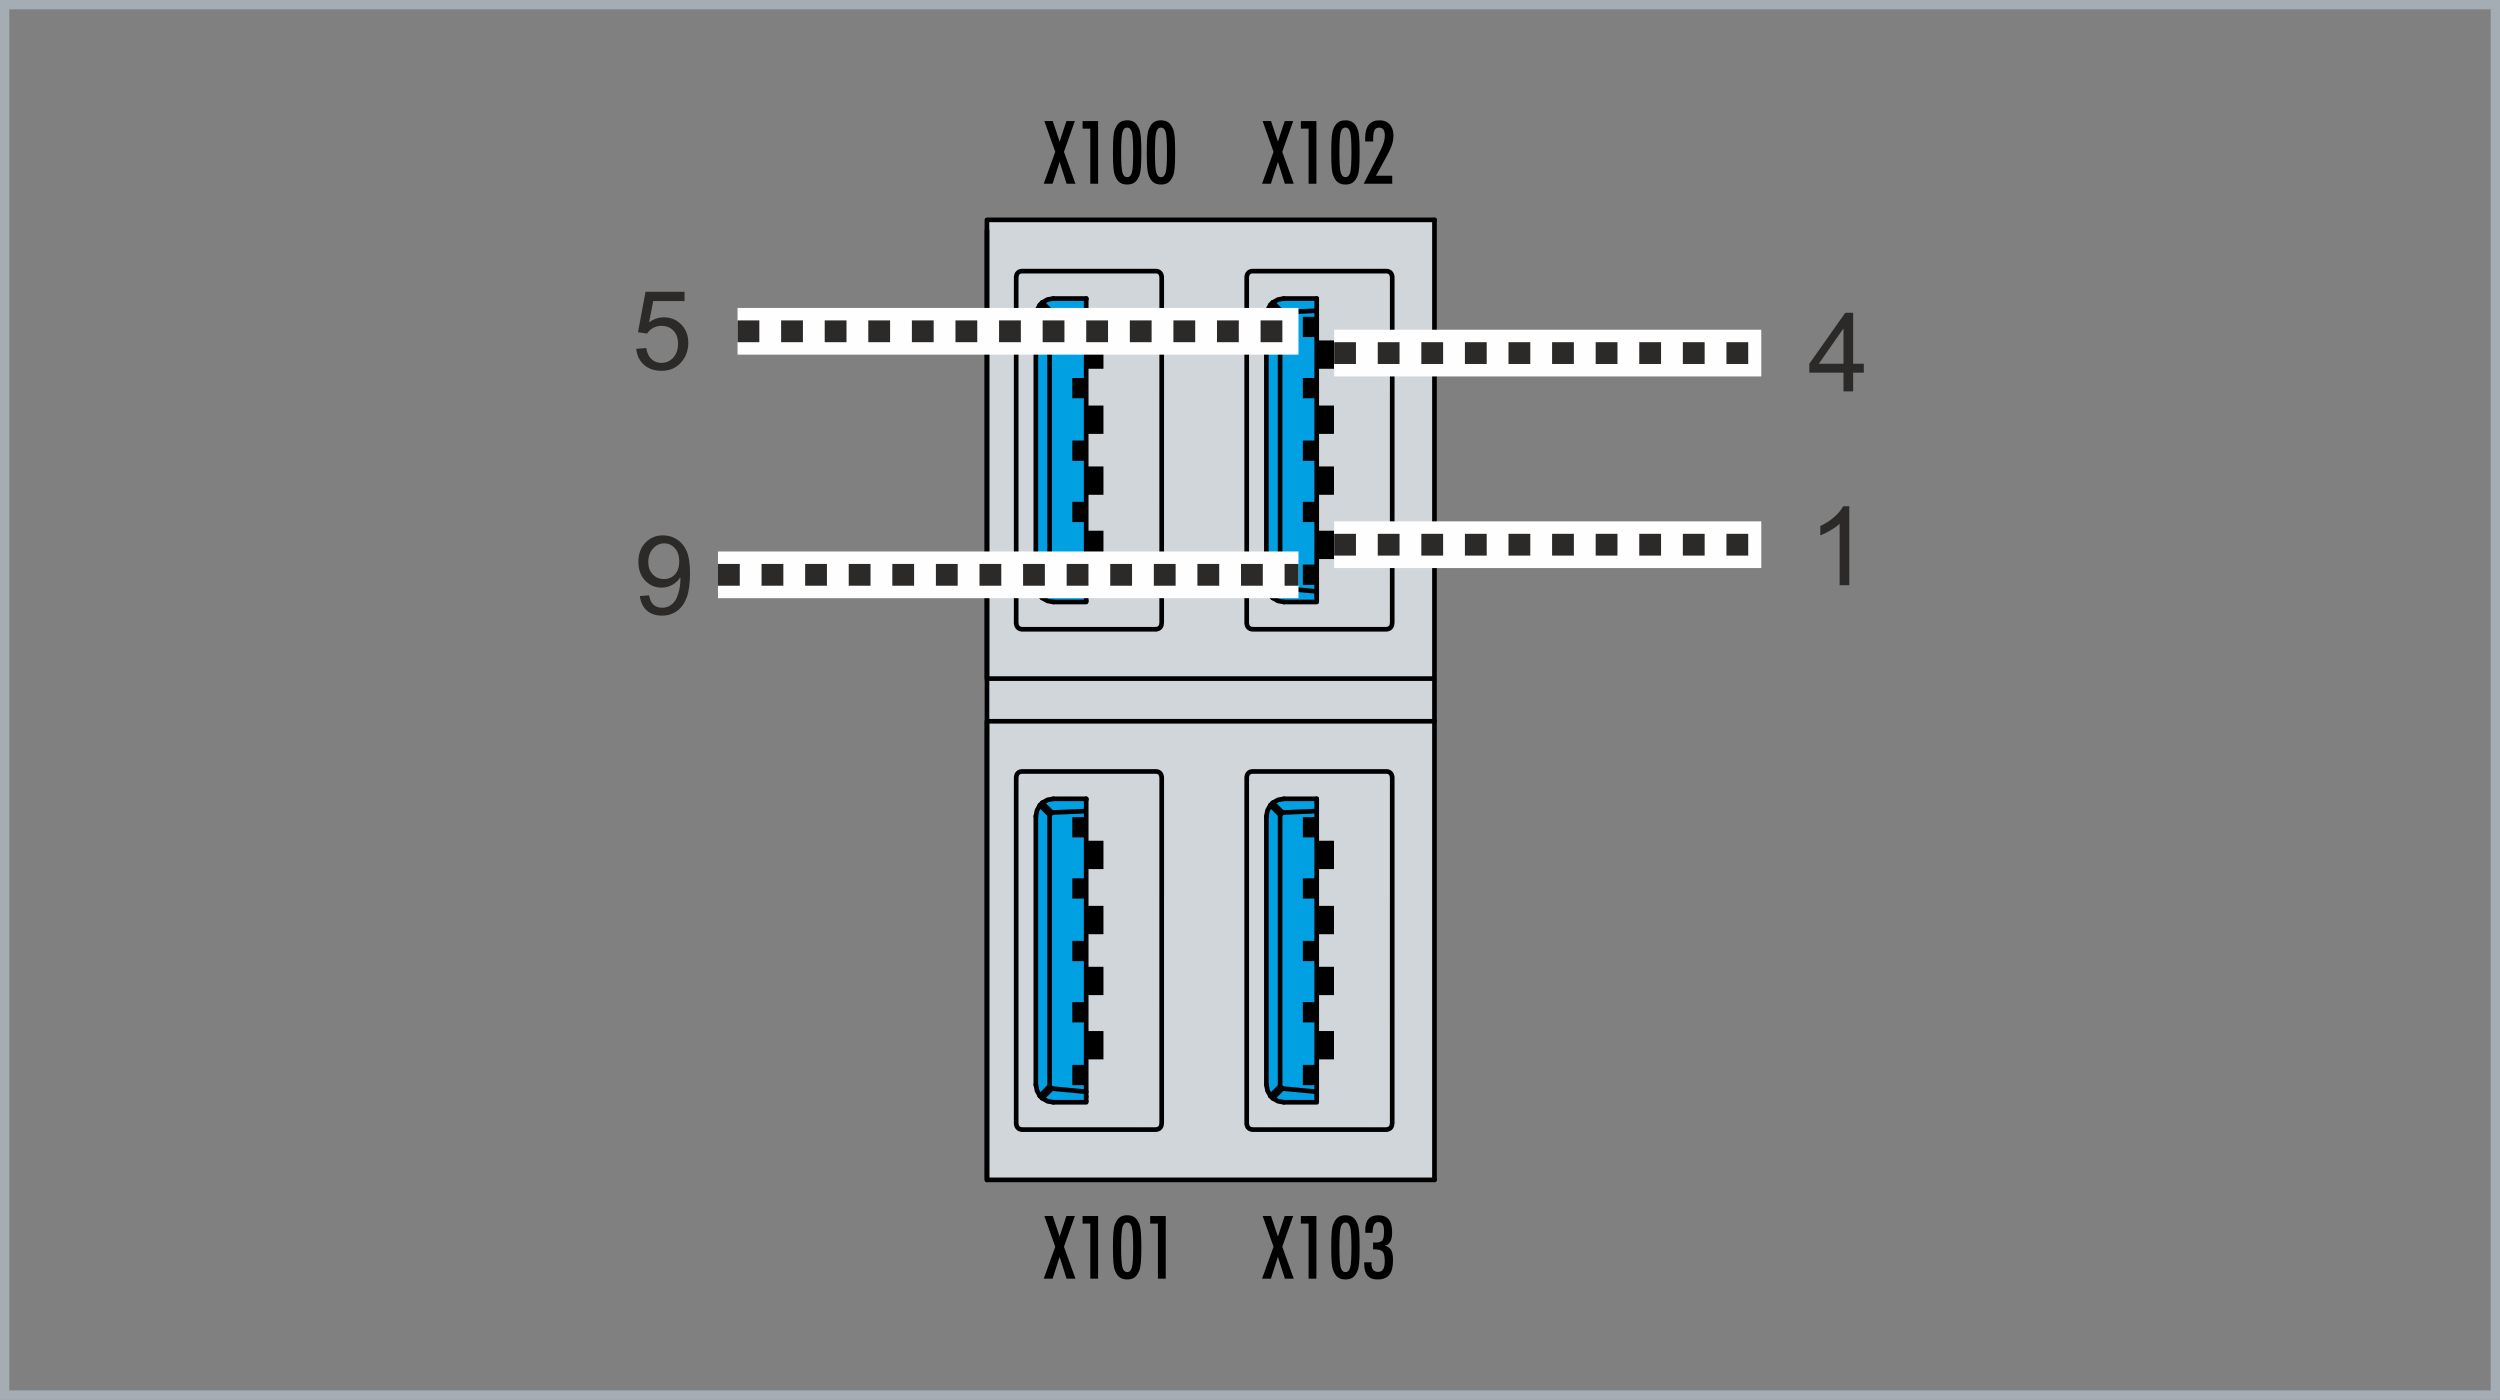 <?xml version="1.0" encoding="UTF-8"?>
<!DOCTYPE svg PUBLIC "-//W3C//DTD SVG 1.1//EN" "http://www.w3.org/Graphics/SVG/1.1/DTD/svg11.dtd">
<!-- Creator: CorelDRAW -->
<svg xmlns="http://www.w3.org/2000/svg" xml:space="preserve" width="80.3mm" height="44.96mm" version="1.1" style="shape-rendering:geometricPrecision; text-rendering:geometricPrecision; image-rendering:optimizeQuality; fill-rule:evenodd; clip-rule:evenodd"
viewBox="0 0 2454.1 1374.04"
 xmlns:xlink="http://www.w3.org/1999/xlink"
 xmlns:xodm="http://www.corel.com/coreldraw/odm/2003">
 <rect x="0" y="0" width="2454.1" height="1374.04" fill="#808080" stroke="none"/>
 <defs>
  <style type="text/css">
   <![CDATA[
    .str8 {stroke:#FEFEFE;stroke-width:45.84;stroke-miterlimit:22.926}
    .str10 {stroke:#A4ADB3;stroke-width:9.17;stroke-miterlimit:22.926}
    .str6 {stroke:black;stroke-width:6.11;stroke-miterlimit:22.926}
    .str5 {stroke:black;stroke-width:4.58;stroke-miterlimit:22.926}
    .str0 {stroke:#D1D6DA;stroke-width:2.33;stroke-miterlimit:22.926}
    .str7 {stroke:black;stroke-width:2.33;stroke-miterlimit:22.926}
    .str3 {stroke:#00A0E3;stroke-width:2.33;stroke-miterlimit:22.926}
    .str2 {stroke:black;stroke-width:4.58;stroke-linecap:round;stroke-linejoin:round;stroke-miterlimit:10}
    .str1 {stroke:black;stroke-width:3.07;stroke-linecap:round;stroke-linejoin:round;stroke-miterlimit:10}
    .str9 {stroke:#2B2A29;stroke-width:21.39;stroke-miterlimit:22.926;stroke-dasharray:21.393 21.393}
    .str4 {stroke:black;stroke-width:4.58;stroke-linecap:round;stroke-linejoin:round;stroke-miterlimit:10}
    .fil3 {fill:none}
    .fil1 {fill:none;fill-rule:nonzero}
    .fil0 {fill:#D1D6DA}
    .fil4 {fill:black}
    .fil2 {fill:#00A0E3}
    .fil6 {fill:#2B2A29;fill-rule:nonzero}
    .fil5 {fill:black;fill-rule:nonzero}
   ]]>
  </style>
 </defs>
 <g id="Ebene_x0020_1">
  <g id="_2715391144240">
   <g>
    <polygon class="fil0 str0" points="1408.14,1158.19 977.35,1158.19 968.87,1158.18 968.87,1138.46 968.82,1138.46 968.82,707.13 968.87,707.13 968.87,667.03 968.82,667.03 968.82,235.58 968.87,235.58 968.87,215.85 977.35,215.85 1408.14,215.85 1408.14,235.58 1408.14,667.03 1408.14,686.76 1408.14,687.41 1408.14,707.13 1408.14,1138.46 "/>
    <line class="fil1 str1" x1="1408.14" y1="687.43" x2="1408.14" y2= "686.75" />
    <polyline class="fil1 str2" points="1408.14,215.85 968.81,215.85 968.81,666.16 1406.94,666.16 "/>
    <polyline class="fil1 str2" points="1408.14,708.02 968.81,708.02 968.81,1158.19 1408.14,1158.19 "/>
    <polyline class="fil1 str2" points="968.86,1158.19 968.86,1119.15 968.86,265.22 968.86,226.18 "/>
    <polyline class="fil1 str2" points="1408.13,1158.19 1408.13,1118.72 1408.13,255.32 1408.13,215.85 "/>
    <g>
     <polygon class="fil2 str3" points="1019.92,300.85 1032.48,293.02 1066.24,293.02 1066.24,590.91 1034.83,590.91 1022.51,587.5 1017.16,577.62 1016.83,311.87 "/>
     <path class="fil1 str4" d="M1002.99 266.18c-2.94,0 -5.32,2.38 -5.32,5.32m-0.14 9.44l0 322.03m20.45 14.76l101.95 0m20.3 -346.23c0,-2.94 -2.38,-5.33 -5.32,-5.33m-14.98 0l-116.93 0m117.35 0l7.67 0 6.96 0m5.39 345.11l0.01 -330.35m-142.84 -0.43l0 -7.66 0 -1.28m142.84 0l0 1.28 0 7.66m-142.7 331.76c0,2.94 2.38,5.32 5.32,5.33m-0.07 0.14l6.95 0 7.67 0m117.42 0l-6.96 0 -7.67 0m-122.82 -14.76l0 9.37m137.37 5.26c2.94,0 5.32,-2.39 5.32,-5.32"/>
     <polyline class="fil1 str2" points="1023.08,296.99 1028.33,294.01 1034.01,293.02 "/>
     <polyline class="fil1 str2" points="1016.83,310.19 1017.97,304.37 1020.81,299.26 1023.08,296.99 "/>
     <line class="fil1 str2" x1="1034.01" y1="293.02" x2="1066.24" y2= "293.02" />
     <line class="fil1 str2" x1="1032.59" y1="306.5" x2="1023.08" y2= "296.99" />
     <line class="fil1 str2" x1="1065.01" y1="305.08" x2="1032.59" y2= "306.5" />
     <line class="fil1 str2" x1="1066.24" y1="293.02" x2="1066.24" y2= "293.87" />
     <polyline class="fil1 str2" points="1020.81,584.66 1017.97,579.55 1016.83,573.72 "/>
     <polyline class="fil1 str2" points="1034.01,590.91 1028.33,589.91 1023.08,586.93 1020.81,584.66 "/>
     <line class="fil1 str2" x1="1016.83" y1="573.72" x2="1016.83" y2= "310.19" />
     <line class="fil1 str2" x1="1030.32" y1="575.14" x2="1020.81" y2= "584.66" />
     <line class="fil1 str2" x1="1030.32" y1="308.78" x2="1030.32" y2= "575.14" />
     <line class="fil1 str2" x1="1020.81" y1="299.26" x2="1030.32" y2= "308.78" />
     <line class="fil1 str2" x1="1023.08" y1="586.93" x2="1032.59" y2= "577.42" />
     <line class="fil1 str2" x1="1032.59" y1="577.42" x2="1030.32" y2= "575.14" />
     <polyline class="fil1 str2" points="1066.24,589.91 1066.24,590.91 1034.01,590.91 "/>
     <line class="fil1 str2" x1="1032.59" y1="577.42" x2="1066.24" y2= "580.58" />
     <line class="fil1 str2" x1="1066.24" y1="589.91" x2="1066.24" y2= "585.37" />
     <line class="fil1 str2" x1="1030.32" y1="308.78" x2="1032.59" y2= "306.5" />
     <polyline class="fil1 str2" points="1066.24,585.37 1066.24,298.55 1066.24,293.87 "/>
     <line class="fil3 str5" x1="1068.94" y1="335.33" x2="1068.94" y2= "360.8" />
     <line class="fil3 str5" x1="1069.3" y1="399.26" x2="1069.3" y2= "424.74" />
     <line class="fil3 str5" x1="1069.3" y1="459.05" x2="1069.3" y2= "484.52" />
     <line class="fil3 str5" x1="1069.07" y1="522.13" x2="1069.07" y2= "547.61" />
     <rect class="fil4 str6" x="1055.67" y="314.03" width="7.26" height="13.78"/>
     <rect class="fil4 str6" x="1055.67" y="495.65" width="5.93" height="13.78"/>
     <rect class="fil4 str6" x="1055.67" y="374.11" width="6.67" height="13.78"/>
     <rect class="fil4 str6" x="1055.67" y="435.51" width="6.89" height="13.78"/>
     <rect class="fil4 str6" x="1055.67" y="557.25" width="6.89" height="13.78"/>
     <rect class="fil4 str7" x="1066.24" y="335.33" width="15.79" height="25.49"/>
     <rect class="fil4 str7" x="1068.21" y="399.26" width="13.82" height="25.49"/>
     <rect class="fil4 str7" x="1067.67" y="459.05" width="14.36" height="25.49"/>
     <rect class="fil4 str7" x="1067.84" y="522.13" width="14.19" height="25.49"/>
    </g>
    <g>
     <polygon class="fil2 str3" points="1246.22,300.85 1258.78,293.02 1292.54,293.02 1292.54,590.91 1261.12,590.91 1248.81,587.5 1243.46,577.62 1243.13,311.87 "/>
     <path class="fil1 str4" d="M1229.28 266.18c-2.94,0 -5.32,2.38 -5.32,5.32m-0.14 9.44l0 322.03m20.45 14.76l101.95 0m20.3 -346.23c0,-2.94 -2.38,-5.33 -5.32,-5.33m-14.98 0l-116.93 0m117.35 0l7.67 0 6.96 0m5.39 345.11l0.01 -330.35m-142.84 -0.43l0 -7.66 0 -1.28m142.84 0l0 1.28 0 7.66m-142.7 331.76c0,2.94 2.38,5.32 5.32,5.33m-0.07 0.14l6.95 0 7.67 0m117.42 0l-6.96 0 -7.67 0m-122.82 -14.76l0 9.37m137.37 5.26c2.94,0 5.32,-2.39 5.32,-5.32"/>
     <polyline class="fil1 str2" points="1249.38,296.99 1254.63,294.01 1260.31,293.02 "/>
     <polyline class="fil1 str2" points="1243.13,310.19 1244.26,304.37 1247.1,299.26 1249.38,296.99 "/>
     <line class="fil1 str2" x1="1260.31" y1="293.02" x2="1292.54" y2= "293.02" />
     <line class="fil1 str2" x1="1258.89" y1="306.5" x2="1249.38" y2= "296.99" />
     <line class="fil1 str2" x1="1291.31" y1="305.08" x2="1258.89" y2= "306.5" />
     <line class="fil1 str2" x1="1292.54" y1="293.02" x2="1292.54" y2= "293.87" />
     <polyline class="fil1 str2" points="1247.1,584.66 1244.26,579.55 1243.13,573.72 "/>
     <polyline class="fil1 str2" points="1260.31,590.91 1254.63,589.91 1249.38,586.93 1247.1,584.66 "/>
     <line class="fil1 str2" x1="1243.13" y1="573.72" x2="1243.13" y2= "310.19" />
     <line class="fil1 str2" x1="1256.61" y1="575.14" x2="1247.1" y2= "584.66" />
     <line class="fil1 str2" x1="1256.61" y1="308.78" x2="1256.61" y2= "575.14" />
     <line class="fil1 str2" x1="1247.1" y1="299.26" x2="1256.61" y2= "308.78" />
     <line class="fil1 str2" x1="1249.38" y1="586.93" x2="1258.89" y2= "577.42" />
     <line class="fil1 str2" x1="1258.89" y1="577.42" x2="1256.61" y2= "575.14" />
     <polyline class="fil1 str2" points="1292.54,589.91 1292.54,590.91 1260.31,590.91 "/>
     <line class="fil1 str2" x1="1258.89" y1="577.42" x2="1292.54" y2= "580.58" />
     <line class="fil1 str2" x1="1292.54" y1="589.91" x2="1292.54" y2= "585.37" />
     <line class="fil1 str2" x1="1256.61" y1="308.78" x2="1258.89" y2= "306.5" />
     <polyline class="fil1 str2" points="1292.54,585.37 1292.54,298.55 1292.54,293.87 "/>
     <line class="fil3 str5" x1="1295.24" y1="335.33" x2="1295.24" y2= "360.8" />
     <line class="fil3 str5" x1="1295.6" y1="399.26" x2="1295.6" y2= "424.74" />
     <line class="fil3 str5" x1="1295.6" y1="459.05" x2="1295.6" y2= "484.52" />
     <line class="fil3 str5" x1="1295.37" y1="522.13" x2="1295.37" y2= "547.61" />
     <rect class="fil4 str6" x="1281.97" y="314.03" width="7.26" height="13.78"/>
     <rect class="fil4 str6" x="1281.97" y="495.65" width="5.93" height="13.78"/>
     <rect class="fil4 str6" x="1281.97" y="374.11" width="6.67" height="13.78"/>
     <rect class="fil4 str6" x="1281.97" y="435.51" width="6.89" height="13.78"/>
     <rect class="fil4 str6" x="1281.97" y="557.25" width="6.89" height="13.78"/>
     <rect class="fil4 str7" x="1292.54" y="335.33" width="15.79" height="25.49"/>
     <rect class="fil4 str7" x="1294.5" y="399.26" width="13.82" height="25.49"/>
     <rect class="fil4 str7" x="1293.97" y="459.05" width="14.36" height="25.49"/>
     <rect class="fil4 str7" x="1294.14" y="522.13" width="14.19" height="25.49"/>
    </g>
    <g>
     <polygon class="fil2 str3" points="1019.92,791.99 1032.48,784.15 1066.24,784.15 1066.24,1082.04 1034.83,1082.04 1022.51,1078.64 1017.16,1068.76 1016.83,803 "/>
     <path class="fil1 str4" d="M1002.99 757.32c-2.94,0 -5.32,2.38 -5.32,5.32m-0.14 9.44l0 322.03m20.45 14.76l101.95 0m20.3 -346.23c0,-2.94 -2.38,-5.33 -5.32,-5.33m-14.98 0l-116.93 0m117.35 0l7.67 0 6.96 0m5.39 345.11l0.01 -330.35m-142.84 -0.43l0 -7.66 0 -1.28m142.84 0l0 1.28 0 7.66m-142.7 331.76c0,2.94 2.38,5.32 5.32,5.33m-0.07 0.14l6.95 0 7.67 0m117.42 0l-6.96 0 -7.67 0m-122.82 -14.76l0 9.37m137.37 5.26c2.94,0 5.32,-2.39 5.32,-5.32"/>
     <polyline class="fil1 str2" points="1023.08,788.13 1028.33,785.15 1034.01,784.15 "/>
     <polyline class="fil1 str2" points="1016.83,801.33 1017.97,795.51 1020.81,790.4 1023.08,788.13 "/>
     <line class="fil1 str2" x1="1034.01" y1="784.15" x2="1066.24" y2= "784.15" />
     <line class="fil1 str2" x1="1032.59" y1="797.64" x2="1023.08" y2= "788.13" />
     <line class="fil1 str2" x1="1065.01" y1="796.22" x2="1032.59" y2= "797.64" />
     <line class="fil1 str2" x1="1066.24" y1="784.15" x2="1066.24" y2= "785.01" />
     <polyline class="fil1 str2" points="1020.81,1075.8 1017.97,1070.68 1016.83,1064.86 "/>
     <polyline class="fil1 str2" points="1034.01,1082.04 1028.33,1081.05 1023.08,1078.06 1020.81,1075.8 "/>
     <line class="fil1 str2" x1="1016.83" y1="1064.86" x2="1016.83" y2= "801.33" />
     <line class="fil1 str2" x1="1030.32" y1="1066.28" x2="1020.81" y2= "1075.8" />
     <line class="fil1 str2" x1="1030.32" y1="799.91" x2="1030.32" y2= "1066.28" />
     <line class="fil1 str2" x1="1020.81" y1="790.4" x2="1030.32" y2= "799.91" />
     <line class="fil1 str2" x1="1023.08" y1="1078.06" x2="1032.59" y2= "1068.55" />
     <line class="fil1 str2" x1="1032.59" y1="1068.55" x2="1030.32" y2= "1066.28" />
     <polyline class="fil1 str2" points="1066.24,1081.05 1066.24,1082.04 1034.01,1082.04 "/>
     <line class="fil1 str2" x1="1032.59" y1="1068.55" x2="1066.24" y2= "1071.71" />
     <line class="fil1 str2" x1="1066.24" y1="1081.05" x2="1066.24" y2= "1076.5" />
     <line class="fil1 str2" x1="1030.32" y1="799.91" x2="1032.59" y2= "797.64" />
     <polyline class="fil1 str2" points="1066.24,1076.5 1066.24,789.69 1066.24,785.01 "/>
     <line class="fil3 str5" x1="1068.94" y1="826.47" x2="1068.94" y2= "851.94" />
     <line class="fil3 str5" x1="1069.3" y1="890.4" x2="1069.3" y2= "915.88" />
     <line class="fil3 str5" x1="1069.3" y1="950.19" x2="1069.3" y2= "975.66" />
     <line class="fil3 str5" x1="1069.07" y1="1013.27" x2="1069.07" y2= "1038.74" />
     <rect class="fil4 str6" x="1055.67" y="805.17" width="7.26" height="13.78"/>
     <rect class="fil4 str6" x="1055.67" y="986.79" width="5.93" height="13.78"/>
     <rect class="fil4 str6" x="1055.67" y="865.24" width="6.67" height="13.78"/>
     <rect class="fil4 str6" x="1055.67" y="926.65" width="6.89" height="13.78"/>
     <rect class="fil4 str6" x="1055.67" y="1048.39" width="6.89" height="13.78"/>
     <rect class="fil4 str7" x="1066.24" y="826.47" width="15.79" height="25.49"/>
     <rect class="fil4 str7" x="1068.21" y="890.4" width="13.82" height="25.49"/>
     <rect class="fil4 str7" x="1067.67" y="950.19" width="14.36" height="25.49"/>
     <rect class="fil4 str7" x="1067.84" y="1013.27" width="14.19" height="25.49"/>
    </g>
    <g>
     <polygon class="fil2 str3" points="1246.22,791.99 1258.78,784.15 1292.54,784.15 1292.54,1082.04 1261.12,1082.04 1248.81,1078.64 1243.46,1068.76 1243.13,803 "/>
     <path class="fil1 str4" d="M1229.28 757.32c-2.94,0 -5.32,2.38 -5.32,5.32m-0.14 9.44l0 322.03m20.45 14.76l101.95 0m20.3 -346.23c0,-2.94 -2.38,-5.33 -5.32,-5.33m-14.98 0l-116.93 0m117.35 0l7.67 0 6.96 0m5.39 345.11l0.01 -330.35m-142.84 -0.43l0 -7.66 0 -1.28m142.84 0l0 1.28 0 7.66m-142.7 331.76c0,2.94 2.38,5.32 5.32,5.33m-0.07 0.14l6.95 0 7.67 0m117.42 0l-6.96 0 -7.67 0m-122.82 -14.76l0 9.37m137.37 5.26c2.94,0 5.32,-2.39 5.32,-5.32"/>
     <polyline class="fil1 str2" points="1249.38,788.13 1254.63,785.15 1260.31,784.15 "/>
     <polyline class="fil1 str2" points="1243.13,801.33 1244.26,795.51 1247.1,790.4 1249.38,788.13 "/>
     <line class="fil1 str2" x1="1260.31" y1="784.15" x2="1292.54" y2= "784.15" />
     <line class="fil1 str2" x1="1258.89" y1="797.64" x2="1249.38" y2= "788.13" />
     <line class="fil1 str2" x1="1291.31" y1="796.22" x2="1258.89" y2= "797.64" />
     <line class="fil1 str2" x1="1292.54" y1="784.15" x2="1292.54" y2= "785.01" />
     <polyline class="fil1 str2" points="1247.1,1075.8 1244.26,1070.68 1243.13,1064.86 "/>
     <polyline class="fil1 str2" points="1260.31,1082.04 1254.63,1081.05 1249.38,1078.06 1247.1,1075.8 "/>
     <line class="fil1 str2" x1="1243.13" y1="1064.86" x2="1243.13" y2= "801.33" />
     <line class="fil1 str2" x1="1256.61" y1="1066.28" x2="1247.1" y2= "1075.8" />
     <line class="fil1 str2" x1="1256.61" y1="799.91" x2="1256.61" y2= "1066.28" />
     <line class="fil1 str2" x1="1247.1" y1="790.4" x2="1256.61" y2= "799.91" />
     <line class="fil1 str2" x1="1249.38" y1="1078.06" x2="1258.89" y2= "1068.55" />
     <line class="fil1 str2" x1="1258.89" y1="1068.55" x2="1256.61" y2= "1066.28" />
     <polyline class="fil1 str2" points="1292.54,1081.05 1292.54,1082.04 1260.31,1082.04 "/>
     <line class="fil1 str2" x1="1258.89" y1="1068.55" x2="1292.54" y2= "1071.71" />
     <line class="fil1 str2" x1="1292.54" y1="1081.05" x2="1292.54" y2= "1076.5" />
     <line class="fil1 str2" x1="1256.61" y1="799.91" x2="1258.89" y2= "797.64" />
     <polyline class="fil1 str2" points="1292.54,1076.5 1292.54,789.69 1292.54,785.01 "/>
     <line class="fil3 str5" x1="1295.24" y1="826.47" x2="1295.24" y2= "851.94" />
     <line class="fil3 str5" x1="1295.6" y1="890.4" x2="1295.6" y2= "915.88" />
     <line class="fil3 str5" x1="1295.6" y1="950.19" x2="1295.6" y2= "975.66" />
     <line class="fil3 str5" x1="1295.37" y1="1013.27" x2="1295.37" y2= "1038.74" />
     <rect class="fil4 str6" x="1281.97" y="805.17" width="7.26" height="13.78"/>
     <rect class="fil4 str6" x="1281.97" y="986.79" width="5.93" height="13.78"/>
     <rect class="fil4 str6" x="1281.97" y="865.24" width="6.67" height="13.78"/>
     <rect class="fil4 str6" x="1281.97" y="926.65" width="6.89" height="13.78"/>
     <rect class="fil4 str6" x="1281.97" y="1048.39" width="6.89" height="13.78"/>
     <rect class="fil4 str7" x="1292.54" y="826.47" width="15.79" height="25.49"/>
     <rect class="fil4 str7" x="1294.5" y="890.4" width="13.82" height="25.49"/>
     <rect class="fil4 str7" x="1293.97" y="950.19" width="14.36" height="25.49"/>
     <rect class="fil4 str7" x="1294.14" y="1013.27" width="14.19" height="25.49"/>
    </g>
   </g>
   <polygon class="fil5" points="1024.58,180.36 1035.88,149.06 1025.17,118.86 1033.42,118.86 1040.18,139.04 1046.83,118.86 1055.13,118.86 1044.42,149.06 1055.72,180.36 1046.99,180.36 1040.18,158.97 1033.26,180.36 "/>
   <polygon id="_1" class="fil5" points="1070.28,180.36 1070.28,126.28 1062.69,126.28 1062.69,118.86 1077.95,118.86 1077.95,180.36 "/>
   <path id="_2" class="fil5" d="M1100.54 149.58c0,10.18 0.43,16.76 1.28,19.78 0.86,3.02 2.4,4.53 4.66,4.53 2.22,0 3.74,-1.48 4.6,-4.43 0.85,-2.95 1.28,-9.57 1.28,-19.88 0,-10.32 -0.43,-16.96 -1.28,-19.91 -0.86,-2.95 -2.38,-4.43 -4.6,-4.43 -2.26,0 -3.8,1.51 -4.66,4.53 -0.85,3.02 -1.28,9.62 -1.28,19.81zm-8.02 0.09c0,-6.7 0.16,-11.76 0.46,-15.18 0.32,-3.41 0.83,-5.97 1.57,-7.69 1.19,-3.05 2.74,-5.27 4.64,-6.64 1.9,-1.38 4.33,-2.07 7.3,-2.07 2.98,0 5.39,0.69 7.26,2.07 1.87,1.37 3.42,3.59 4.64,6.64 0.71,1.78 1.21,4.36 1.53,7.76 0.3,3.39 0.46,8.44 0.46,15.11 0,6.65 -0.16,11.67 -0.46,15.06 -0.31,3.38 -0.82,5.95 -1.53,7.72 -1.22,3.06 -2.77,5.27 -4.64,6.64 -1.87,1.37 -4.28,2.04 -7.26,2.04 -2.98,0 -5.41,-0.68 -7.3,-2.04 -1.9,-1.37 -3.45,-3.58 -4.64,-6.64 -0.73,-1.71 -1.25,-4.25 -1.57,-7.66 -0.3,-3.39 -0.46,-8.44 -0.46,-15.12z"/>
   <path id="_3" class="fil5" d="M1133.73 149.58c0,10.18 0.43,16.76 1.28,19.78 0.86,3.02 2.4,4.53 4.66,4.53 2.22,0 3.74,-1.48 4.6,-4.43 0.85,-2.95 1.28,-9.57 1.28,-19.88 0,-10.32 -0.43,-16.96 -1.28,-19.91 -0.86,-2.95 -2.38,-4.43 -4.6,-4.43 -2.26,0 -3.8,1.51 -4.66,4.53 -0.85,3.02 -1.28,9.62 -1.28,19.81zm-8.02 0.09c0,-6.7 0.16,-11.76 0.46,-15.18 0.32,-3.41 0.83,-5.97 1.57,-7.69 1.19,-3.05 2.74,-5.27 4.64,-6.64 1.9,-1.38 4.33,-2.07 7.3,-2.07 2.98,0 5.39,0.69 7.26,2.07 1.87,1.37 3.42,3.59 4.64,6.64 0.71,1.78 1.21,4.36 1.53,7.76 0.3,3.39 0.46,8.44 0.46,15.11 0,6.65 -0.16,11.67 -0.46,15.06 -0.31,3.38 -0.82,5.95 -1.53,7.72 -1.22,3.06 -2.77,5.27 -4.64,6.64 -1.87,1.37 -4.28,2.04 -7.26,2.04 -2.98,0 -5.41,-0.68 -7.3,-2.04 -1.9,-1.37 -3.45,-3.58 -4.64,-6.64 -0.73,-1.71 -1.25,-4.25 -1.57,-7.66 -0.3,-3.39 -0.46,-8.44 -0.46,-15.12z"/>
   <polygon class="fil5" points="1238.87,180.36 1250.17,149.06 1239.46,118.86 1247.71,118.86 1254.47,139.04 1261.12,118.86 1269.42,118.86 1258.71,149.06 1270.01,180.36 1261.28,180.36 1254.47,158.97 1247.55,180.36 "/>
   <polygon id="_1_0" class="fil5" points="1284.57,180.36 1284.57,126.28 1276.98,126.28 1276.98,118.86 1292.24,118.86 1292.24,180.36 "/>
   <path id="_2_1" class="fil5" d="M1314.83 149.58c0,10.18 0.43,16.76 1.28,19.78 0.86,3.02 2.4,4.53 4.66,4.53 2.22,0 3.74,-1.48 4.6,-4.43 0.85,-2.95 1.28,-9.57 1.28,-19.88 0,-10.32 -0.43,-16.96 -1.28,-19.91 -0.86,-2.95 -2.38,-4.43 -4.6,-4.43 -2.26,0 -3.8,1.51 -4.66,4.53 -0.85,3.02 -1.28,9.62 -1.28,19.81zm-8.02 0.09c0,-6.7 0.16,-11.76 0.46,-15.18 0.32,-3.41 0.83,-5.97 1.57,-7.69 1.19,-3.05 2.74,-5.27 4.64,-6.64 1.9,-1.38 4.33,-2.07 7.3,-2.07 2.98,0 5.39,0.69 7.26,2.07 1.87,1.37 3.42,3.59 4.64,6.64 0.71,1.78 1.21,4.36 1.53,7.76 0.3,3.39 0.46,8.44 0.46,15.11 0,6.65 -0.16,11.67 -0.46,15.06 -0.31,3.38 -0.82,5.95 -1.53,7.72 -1.22,3.06 -2.77,5.27 -4.64,6.64 -1.87,1.37 -4.28,2.04 -7.26,2.04 -2.98,0 -5.41,-0.68 -7.3,-2.04 -1.9,-1.37 -3.45,-3.58 -4.64,-6.64 -0.73,-1.71 -1.25,-4.25 -1.57,-7.66 -0.3,-3.39 -0.46,-8.44 -0.46,-15.12z"/>
   <path id="_3_2" class="fil5" d="M1338.71 180.36l16.4 -32.6c1.44,-2.89 2.5,-5.53 3.22,-7.93 0.72,-2.4 1.08,-4.57 1.08,-6.54 0,-2.72 -0.46,-4.74 -1.37,-6.05 -0.92,-1.32 -2.33,-1.98 -4.24,-1.98 -2.11,0 -3.62,0.86 -4.51,2.6 -0.9,1.74 -1.35,4.7 -1.35,8.88l0 2.14 -7.76 0c-0.06,-0.39 -0.09,-0.79 -0.09,-1.19 0,-0.42 0,-1.05 0,-1.93 0,-5.85 1.18,-10.27 3.54,-13.23 2.36,-2.96 5.9,-4.44 10.58,-4.44 4.24,0 7.58,1.35 10.01,4.04 2.43,2.69 3.65,6.41 3.65,11.15 0,2.77 -0.48,5.65 -1.41,8.61 -0.94,2.96 -2.53,6.48 -4.77,10.58l-11 20.04 15.97 0 0 7.85 -27.94 0z"/>
   <polygon class="fil5" points="1024.58,1255.18 1035.88,1223.89 1025.17,1193.69 1033.42,1193.69 1040.18,1213.87 1046.83,1193.69 1055.13,1193.69 1044.42,1223.89 1055.72,1255.18 1046.99,1255.18 1040.18,1233.79 1033.26,1255.18 "/>
   <polygon id="_1_3" class="fil5" points="1070.28,1255.18 1070.28,1201.11 1062.69,1201.11 1062.69,1193.69 1077.95,1193.69 1077.95,1255.18 "/>
   <path id="_2_4" class="fil5" d="M1100.54 1224.41c0,10.18 0.43,16.76 1.28,19.78 0.86,3.02 2.4,4.53 4.66,4.53 2.22,0 3.74,-1.48 4.6,-4.43 0.85,-2.95 1.28,-9.57 1.28,-19.88 0,-10.32 -0.43,-16.96 -1.28,-19.91 -0.86,-2.95 -2.38,-4.43 -4.6,-4.43 -2.26,0 -3.8,1.51 -4.66,4.53 -0.85,3.02 -1.28,9.62 -1.28,19.81zm-8.02 0.09c0,-6.7 0.16,-11.76 0.46,-15.18 0.32,-3.41 0.83,-5.97 1.57,-7.69 1.19,-3.05 2.74,-5.27 4.64,-6.64 1.9,-1.38 4.33,-2.07 7.3,-2.07 2.98,0 5.39,0.69 7.26,2.07 1.87,1.37 3.42,3.59 4.64,6.64 0.71,1.78 1.21,4.36 1.53,7.76 0.3,3.39 0.46,8.44 0.46,15.11 0,6.65 -0.16,11.67 -0.46,15.06 -0.31,3.38 -0.82,5.95 -1.53,7.72 -1.22,3.06 -2.77,5.27 -4.64,6.64 -1.87,1.37 -4.28,2.04 -7.26,2.04 -2.98,0 -5.41,-0.68 -7.3,-2.04 -1.9,-1.37 -3.45,-3.58 -4.64,-6.64 -0.73,-1.71 -1.25,-4.25 -1.57,-7.66 -0.3,-3.39 -0.46,-8.44 -0.46,-15.12z"/>
   <polygon id="_3_5" class="fil5" points="1136.66,1255.18 1136.66,1201.11 1129.07,1201.11 1129.07,1193.69 1144.34,1193.69 1144.34,1255.18 "/>
   <line class="fil3 str8" x1="724" y1="325.21" x2="1274.64" y2= "325.21" />
   <line id="_1_6" class="fil3 str9" x1="724" y1="325.21" x2="1274.64" y2= "325.21" />
   <line class="fil3 str8" x1="704.79" y1="564.27" x2="1274.64" y2= "564.27" />
   <line id="_1_7" class="fil3 str9" x1="704.79" y1="564.27" x2="1274.64" y2= "564.27" />
   <path class="fil6" d="M624.51 342.41l9.92 -0.75c0.74,4.83 2.44,8.46 5.1,10.91 2.66,2.43 5.91,3.65 9.74,3.65 4.62,0 8.48,-1.72 11.63,-5.16 3.13,-3.45 4.69,-8.01 4.69,-13.69 0,-5.41 -1.49,-9.67 -4.49,-12.79 -3,-3.13 -6.97,-4.69 -11.91,-4.69 -3.07,0 -5.82,0.7 -8.26,2.1 -2.43,1.4 -4.33,3.22 -5.73,5.44l-8.95 -1.29 7.44 -39.68 38.28 0 0 9.06 -30.71 0 -4.11 20.83c4.62,-3.25 9.47,-4.87 14.54,-4.87 6.72,0 12.4,2.34 17.01,7.01 4.62,4.67 6.94,10.68 6.94,18.01 0,6.99 -2.03,13.03 -6.09,18.11 -4.94,6.25 -11.7,9.38 -20.25,9.38 -7.01,0 -12.72,-1.97 -17.16,-5.91 -4.44,-3.94 -6.97,-9.15 -7.6,-15.65z"/>
   <path class="fil6" d="M628.07 585.13l9.06 -0.75c0.77,4.28 2.24,7.37 4.42,9.29 2.17,1.92 4.96,2.89 8.37,2.89 2.91,0 5.46,-0.66 7.67,-2.01 2.21,-1.33 4.01,-3.11 5.39,-5.35 1.38,-2.23 2.55,-5.25 3.51,-9.04 0.95,-3.79 1.42,-7.65 1.42,-11.59 0,-0.41 -0.02,-1.06 -0.06,-1.9 -1.89,3.02 -4.47,5.48 -7.74,7.35 -3.27,1.89 -6.83,2.82 -10.64,2.82 -6.38,0 -11.77,-2.32 -16.19,-6.96 -4.4,-4.62 -6.61,-10.73 -6.61,-18.31 0,-7.83 2.3,-14.12 6.92,-18.9 4.6,-4.76 10.37,-7.15 17.32,-7.15 5,0 9.58,1.35 13.75,4.06 4.15,2.7 7.3,6.54 9.45,11.55 2.15,5 3.23,12.24 3.23,21.71 0,9.86 -1.06,17.72 -3.2,23.56 -2.14,5.86 -5.34,10.3 -9.56,13.35 -4.22,3.06 -9.16,4.58 -14.84,4.58 -6.04,0 -10.96,-1.67 -14.79,-5.03 -3.81,-3.36 -6.11,-8.09 -6.88,-14.16zm38.71 -34.05c0,-5.42 -1.44,-9.74 -4.31,-12.92 -2.86,-3.18 -6.34,-4.78 -10.44,-4.78 -4.24,0 -7.91,1.71 -11,5.14 -3.11,3.43 -4.65,7.89 -4.65,13.35 0,4.91 1.47,8.89 4.4,11.95 2.95,3.07 6.61,4.6 10.98,4.6 4.39,0 7.98,-1.53 10.8,-4.6 2.82,-3.06 4.22,-7.31 4.22,-12.74z"/>
   <polygon class="fil5" points="1238.87,1255.18 1250.17,1223.89 1239.46,1193.69 1247.71,1193.69 1254.47,1213.87 1261.12,1193.69 1269.42,1193.69 1258.71,1223.89 1270.01,1255.18 1261.28,1255.18 1254.47,1233.79 1247.55,1255.18 "/>
   <polygon id="_1_8" class="fil5" points="1284.57,1255.18 1284.57,1201.11 1276.98,1201.11 1276.98,1193.69 1292.24,1193.69 1292.24,1255.18 "/>
   <path id="_2_9" class="fil5" d="M1314.83 1224.41c0,10.18 0.43,16.76 1.28,19.78 0.86,3.02 2.4,4.53 4.66,4.53 2.22,0 3.74,-1.48 4.6,-4.43 0.85,-2.95 1.28,-9.57 1.28,-19.88 0,-10.32 -0.43,-16.96 -1.28,-19.91 -0.86,-2.95 -2.38,-4.43 -4.6,-4.43 -2.26,0 -3.8,1.51 -4.66,4.53 -0.85,3.02 -1.28,9.62 -1.28,19.81zm-8.02 0.09c0,-6.7 0.16,-11.76 0.46,-15.18 0.32,-3.41 0.83,-5.97 1.57,-7.69 1.19,-3.05 2.74,-5.27 4.64,-6.64 1.9,-1.38 4.33,-2.07 7.3,-2.07 2.98,0 5.39,0.69 7.26,2.07 1.87,1.37 3.42,3.59 4.64,6.64 0.71,1.78 1.21,4.36 1.53,7.76 0.3,3.39 0.46,8.44 0.46,15.11 0,6.65 -0.16,11.67 -0.46,15.06 -0.31,3.38 -0.82,5.95 -1.53,7.72 -1.22,3.06 -2.77,5.27 -4.64,6.64 -1.87,1.37 -4.28,2.04 -7.26,2.04 -2.98,0 -5.41,-0.68 -7.3,-2.04 -1.9,-1.37 -3.45,-3.58 -4.64,-6.64 -0.73,-1.71 -1.25,-4.25 -1.57,-7.66 -0.3,-3.39 -0.46,-8.44 -0.46,-15.12z"/>
   <path id="_3_10" class="fil5" d="M1339.14 1239.14l7.24 0c0,0.17 -0.01,0.42 -0.04,0.73 -0.03,0.33 -0.04,0.57 -0.04,0.75 0,2.6 0.55,4.59 1.64,5.92 1.11,1.34 2.72,2 4.86,2 2.24,0 3.9,-0.85 4.94,-2.53 1.05,-1.68 1.58,-4.39 1.58,-8.09 0,-4.69 -0.71,-7.79 -2.1,-9.29 -1.41,-1.51 -4.11,-2.26 -8.12,-2.26l-1.22 0 0 -6.68c0.3,0 0.66,0.01 1.05,0.03 0.39,0.02 0.92,0.02 1.6,0.02 3.16,0 5.31,-0.71 6.43,-2.13 1.12,-1.42 1.68,-4.41 1.68,-9 0,-3.06 -0.43,-5.32 -1.28,-6.78 -0.86,-1.45 -2.19,-2.19 -3.97,-2.19 -2.07,0 -3.58,0.79 -4.5,2.37 -0.92,1.6 -1.44,4.31 -1.55,8.15l-7.07 0c-0.03,-0.29 -0.05,-0.6 -0.06,-0.96 -0.02,-0.37 -0.03,-0.9 -0.03,-1.61 0,-4.9 1.06,-8.58 3.19,-11.01 2.11,-2.44 5.32,-3.66 9.59,-3.66 4.6,0 8.02,1.38 10.26,4.13 2.23,2.74 3.35,6.96 3.35,12.63 0,3.92 -0.6,6.97 -1.8,9.16 -1.19,2.17 -3.03,3.54 -5.53,4.1 2.92,0.53 5,1.88 6.28,4.05 1.28,2.16 1.91,5.49 1.91,10.02 0,6.63 -1.21,11.44 -3.64,14.45 -2.43,3 -6.31,4.51 -11.64,4.51 -4.36,0 -7.6,-1.27 -9.76,-3.81 -2.17,-2.55 -3.25,-6.4 -3.25,-11.53l0 -1.48z"/>
   <line class="fil3 str8" x1="1309.66" y1="346.6" x2="1728.93" y2= "346.6" />
   <line id="_1_11" class="fil3 str9" x1="1309.66" y1="346.6" x2="1728.93" y2= "346.6" />
   <line class="fil3 str8" x1="1309.66" y1="534.7" x2="1728.93" y2= "534.7" />
   <line id="_1_12" class="fil3 str9" x1="1309.66" y1="534.7" x2="1728.93" y2= "534.7" />
   <path class="fil6" d="M1809.64 384.23l0 -18.43 -33.53 0 0 -8.73 35.26 -50.02 7.76 0 0 50.02 10.46 0 0 8.73 -10.46 0 0 18.43 -9.49 0zm0 -27.17l0 -34.73 -24.2 34.73 24.2 0z"/>
   <path class="fil6" d="M1815.35 574.48l-9.49 0 0 -60.41c-2.28,2.19 -5.28,4.37 -8.99,6.54 -3.7,2.18 -7.04,3.81 -9.99,4.89l0 -9.16c5.3,-2.48 9.94,-5.5 13.91,-9.06 3.97,-3.54 6.79,-6.97 8.44,-10.31l6.11 0 0 77.52z"/>
  </g>
  <rect class="fil3 str10" x="4.58" y="4.59" width="2444.93" height="1364.87"/>
 </g>
</svg>
